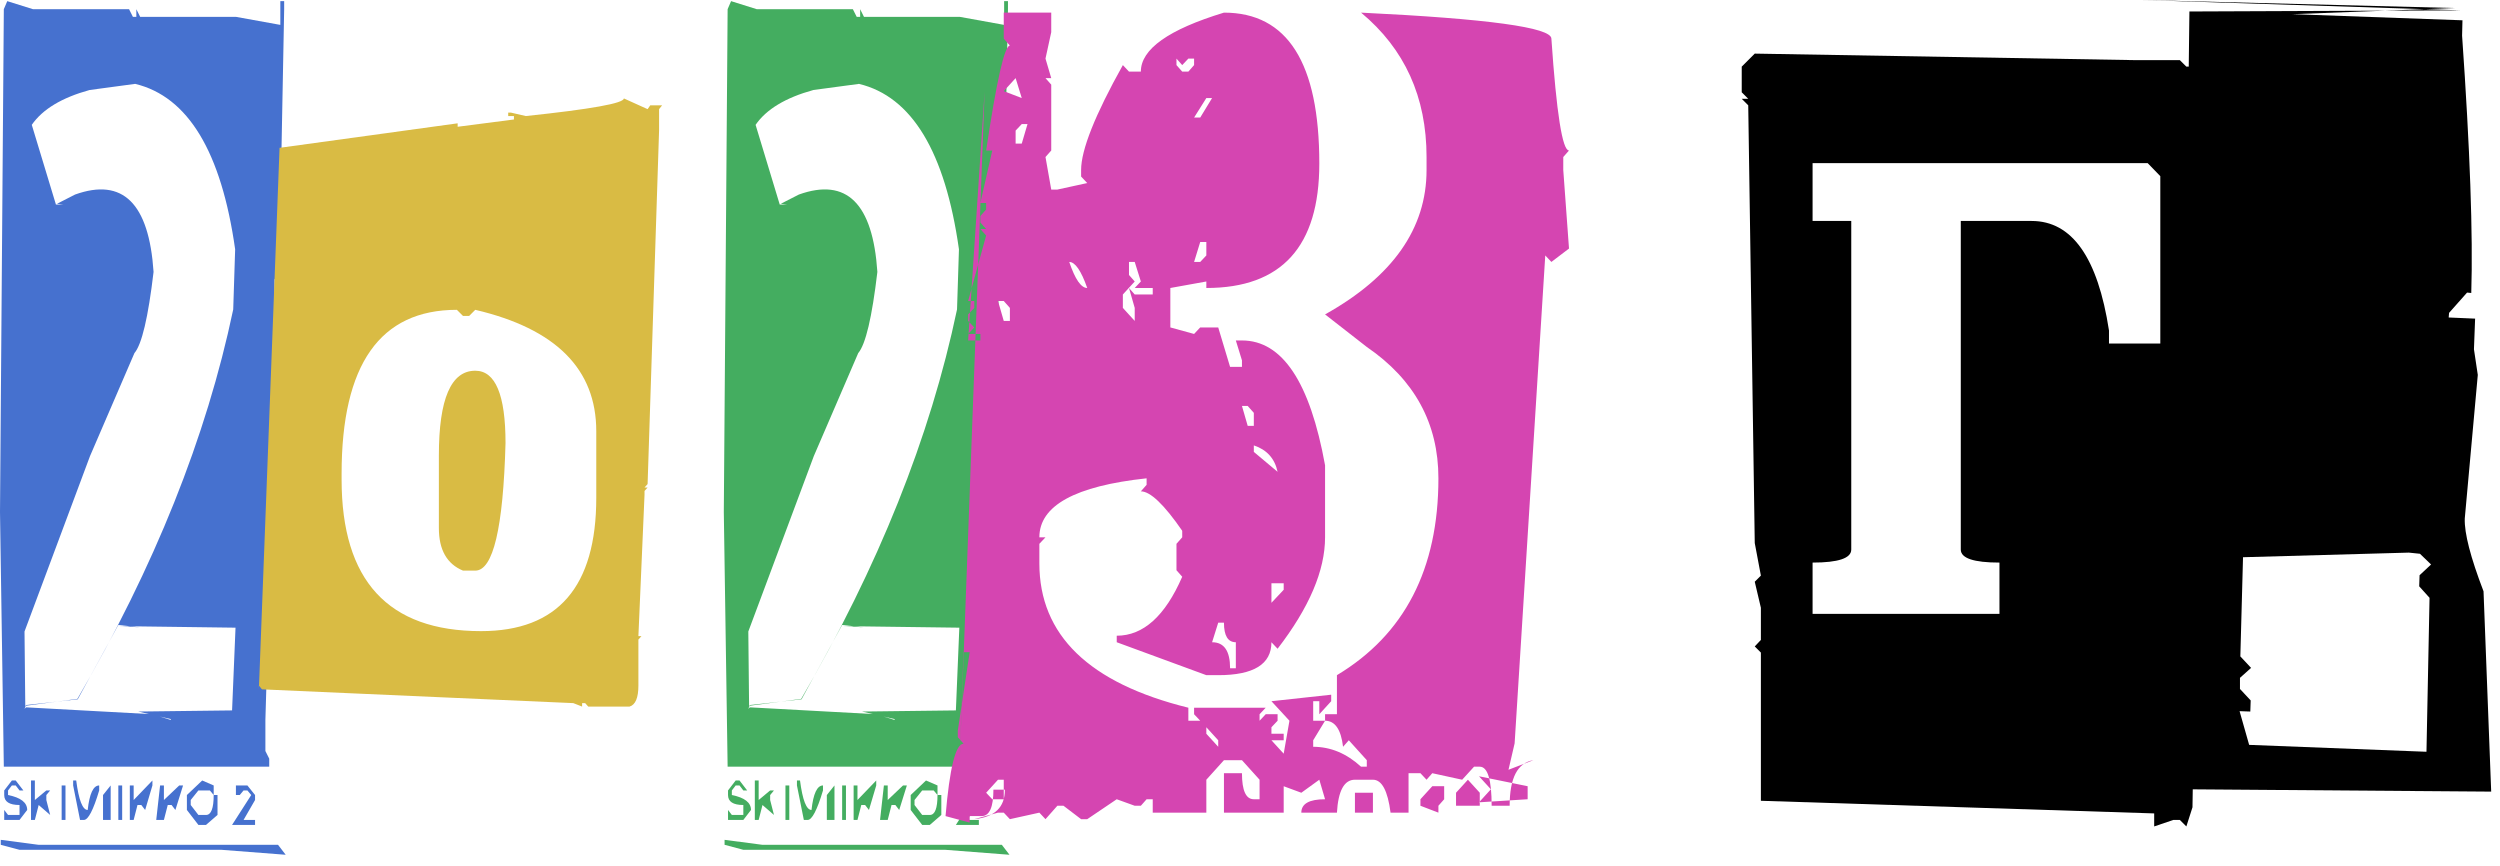 <svg width="153" height="53" viewBox="0 0 153 53" fill="none" xmlns="http://www.w3.org/2000/svg">
<path d="M0.727 47.766H0.961L1.43 48.375H1.195L0.961 48.07H0.727L0.492 48.375V48.656C1.273 48.812 1.664 49.117 1.664 49.57L1.195 50.18H0.258V49.57L0.492 49.875H1.195V49.266C0.57 49.266 0.258 49.062 0.258 48.656V48.375L0.727 47.766ZM1.898 47.766H2.133V48.961L2.836 48.375H3.07L2.836 48.656V48.961L3.07 49.875L2.367 49.266L2.133 50.18H1.898V47.766ZM4.477 47.766H4.664C4.82 48.969 5.055 49.57 5.367 49.57C5.477 48.57 5.711 48.07 6.07 48.07V48.375C5.711 49.578 5.398 50.18 5.133 50.18H4.898L4.477 48.07V47.766ZM9.328 47.766V48.07L8.883 49.57L8.648 49.266H8.414L8.18 50.18H7.945V48.07H8.18V48.961L9.328 47.766ZM12.375 47.766L13.078 48.07V48.656L12.844 48.375H12.141L11.672 48.961V49.266L12.141 49.875H12.609C12.922 49.875 13.078 49.469 13.078 48.656H13.312V49.875L12.609 50.484H12.141L11.438 49.57V48.656L12.375 47.766ZM3.773 48.07H4.008V50.18H3.773V48.07ZM6.773 48.07V50.18H6.305V48.656L6.773 48.07ZM7.242 48.07H7.477V50.18H7.242V48.07ZM9.797 48.07H10.031V48.961L10.969 48.07H11.203L10.734 49.57L10.5 49.266H10.266L10.031 50.18H9.562L9.797 48.07ZM14.438 48.07H15.141L15.609 48.656V48.961L14.906 50.18H15.609V50.484H14.203L15.375 48.656L15.141 48.375H14.906L14.672 48.656H14.438V48.07ZM0.047 51.398L2.367 51.703H17.016L17.484 52.312L13.547 52.008H1.195L0.047 51.703V51.398ZM0.445 0.07L2.016 0.562H7.898L8.133 1.031H8.344V0.562L8.578 1.031H14.438L17.156 1.523V0.07H17.391V0.562L17.156 12.891V16.617H16.477H17.273H17.039L16.805 17.109V19.477L16.594 33.164C16.281 35.07 16.242 36.023 16.477 36.023L16.242 44.062V45.961L16.477 46.43V46.922H0.234L0 31.336L0.234 0.562L0.445 0.07ZM1.945 7.641L3.422 12.516H3.867L3.492 12.469L4.594 11.906C7.516 10.859 9.117 12.438 9.398 16.641C9.07 19.422 8.68 21.078 8.227 21.609L5.508 27.914L1.5 38.648L1.547 43.195L4.734 42.773C9.453 34.695 12.633 26.75 14.273 18.938L14.391 15.258C13.547 9.289 11.508 5.914 8.273 5.133L5.484 5.508C3.781 5.977 2.602 6.688 1.945 7.641ZM1.5 43.383L1.594 43.289L9.328 43.711L10.453 44.062V43.711L10.688 44.062L8.461 43.547L14.203 43.477L14.414 38.414L7.336 38.32L8.555 38.391L7.242 38.25L4.758 42.797L1.594 43.148L1.5 43.383Z" fill="#4671CF"/>
<path d="M38.18 6.023L39.633 6.68L39.797 6.445H40.523L40.336 6.68V7.969L39.633 29.625L39.445 29.836H39.633L39.445 30.047V30.281L39.07 38.93H39.258L39.07 39.141V41.953C39.07 42.703 38.891 43.133 38.531 43.242H36L35.812 43.031H35.625V43.242L35.086 43.031L16.031 42.188L15.844 41.953V42.188L17.109 9.047L28.008 7.547V7.758L31.453 7.312V7.102H31.102V6.891H31.266L32.18 7.102C36.18 6.68 38.18 6.32 38.18 6.023ZM20.906 28.992V29.344C20.906 35.531 23.75 38.625 29.438 38.625C34.141 38.625 36.492 35.906 36.492 30.469V26.391C36.492 22.594 34.023 20.117 29.086 18.961L28.711 19.336H28.336L27.961 18.961C23.258 18.961 20.906 22.305 20.906 28.992ZM29.086 22.688C30.32 22.688 30.938 24.164 30.938 27.117C30.797 32.32 30.18 34.922 29.086 34.922H28.336C27.352 34.516 26.859 33.648 26.859 32.32V27.867C26.859 24.414 27.602 22.688 29.086 22.688Z" fill="#D9BB44"/>
<path d="M45.023 47.766H45.258L45.727 48.375H45.492L45.258 48.07H45.023L44.789 48.375V48.656C45.57 48.812 45.961 49.117 45.961 49.57L45.492 50.18H44.555V49.57L44.789 49.875H45.492V49.266C44.867 49.266 44.555 49.062 44.555 48.656V48.375L45.023 47.766ZM46.195 47.766H46.43V48.961L47.133 48.375H47.367L47.133 48.656V48.961L47.367 49.875L46.664 49.266L46.43 50.18H46.195V47.766ZM48.773 47.766H48.961C49.117 48.969 49.352 49.57 49.664 49.57C49.773 48.57 50.008 48.07 50.367 48.07V48.375C50.008 49.578 49.695 50.18 49.43 50.18H49.195L48.773 48.07V47.766ZM53.625 47.766V48.07L53.18 49.57L52.945 49.266H52.711L52.477 50.18H52.242V48.07H52.477V48.961L53.625 47.766ZM56.672 47.766L57.375 48.07V48.656L57.141 48.375H56.438L55.969 48.961V49.266L56.438 49.875H56.906C57.219 49.875 57.375 49.469 57.375 48.656H57.609V49.875L56.906 50.484H56.438L55.734 49.57V48.656L56.672 47.766ZM48.07 48.07H48.305V50.18H48.07V48.07ZM51.07 48.07V50.18H50.602V48.656L51.07 48.07ZM51.539 48.07H51.773V50.18H51.539V48.07ZM54.094 48.07H54.328V48.961L55.266 48.07H55.5L55.031 49.57L54.797 49.266H54.562L54.328 50.18H53.859L54.094 48.07ZM58.734 48.07H59.438L59.906 48.656V48.961L59.203 50.18H59.906V50.484H58.5L59.672 48.656L59.438 48.375H59.203L58.969 48.656H58.734V48.07ZM44.344 51.398L46.664 51.703H61.312L61.781 52.312L57.844 52.008H45.492L44.344 51.703V51.398ZM44.742 0.07L46.312 0.562H52.195L52.43 1.031H52.641V0.562L52.875 1.031H58.734L61.453 1.523V0.07H61.688V0.562L61.453 12.891V16.617H60.773H61.57H61.336L61.102 17.109V19.477L60.891 33.164C60.578 35.07 60.539 36.023 60.773 36.023L60.539 44.062V45.961L60.773 46.43V46.922H44.531L44.297 31.336L44.531 0.562L44.742 0.07ZM46.242 7.641L47.719 12.516H48.164L47.789 12.469L48.891 11.906C51.812 10.859 53.414 12.438 53.695 16.641C53.367 19.422 52.977 21.078 52.523 21.609L49.805 27.914L45.797 38.648L45.844 43.195L49.031 42.773C53.75 34.695 56.93 26.75 58.57 18.938L58.688 15.258C57.844 9.289 55.805 5.914 52.57 5.133L49.781 5.508C48.078 5.977 46.898 6.688 46.242 7.641ZM45.797 43.383L45.891 43.289L53.625 43.711L54.75 44.062V43.711L54.984 44.062L52.758 43.547L58.5 43.477L58.711 38.414L51.633 38.32L52.852 38.391L51.539 38.25L49.055 42.797L45.891 43.148L45.797 43.383Z" fill="#44AD60"/>
<path d="M61.43 0.773H64.336V1.969L63.984 3.586L64.336 4.781H63.984L64.336 5.18V9.211L63.984 9.609L64.336 11.602H64.711L66.539 11.203L66.164 10.805V10.406C66.164 9.172 67.016 7.031 68.719 3.984L69.094 4.383H69.82C69.82 3.008 71.516 1.805 74.906 0.773C78.797 0.773 80.742 3.852 80.742 10.008C80.742 15.086 78.438 17.625 73.828 17.625V17.227L71.625 17.625V20.039L73.078 20.438L73.453 20.039H74.555L75.281 22.453H76.008V22.055L75.633 20.836H76.008C78.477 20.836 80.172 23.383 81.094 28.477V32.883C81.094 34.914 80.125 37.188 78.188 39.703L77.812 39.305C77.812 40.648 76.727 41.32 74.555 41.32H73.828L68.344 39.305V38.906C69.969 38.906 71.305 37.703 72.352 35.297L72 34.898V33.281L72.352 32.883V32.484C71.242 30.875 70.398 30.07 69.82 30.07L70.172 29.672V29.273C65.797 29.742 63.609 30.945 63.609 32.883H63.984L63.609 33.281V34.477C63.609 38.867 66.648 41.812 72.727 43.312V44.109H73.453L73.078 43.711V43.312H77.461L77.086 43.711V44.109L77.461 43.711H78.188V44.109L77.812 44.508V44.906H78.562V45.305H77.812L78.562 46.125L78.914 44.109L77.812 42.914L81.469 42.516V42.914L80.742 43.711V42.914H80.367V44.109H81.094L80.367 45.305V45.703C81.43 45.703 82.406 46.109 83.297 46.922H83.648V46.523L82.547 45.305L82.195 45.703C82.07 44.641 81.703 44.109 81.094 44.109V43.711H81.82V41.32C85.961 38.836 88.031 34.82 88.031 29.273C88.031 25.914 86.57 23.234 83.648 21.234L81.094 19.242C85.234 16.93 87.305 13.984 87.305 10.406V9.609C87.305 5.938 85.969 2.992 83.297 0.773C91.062 1.148 94.945 1.68 94.945 2.367C95.258 6.93 95.617 9.211 96.023 9.211L95.672 9.609V10.406L96.023 15.211L94.945 16.031L94.57 15.633L92.695 45.492L92.32 47.109L93.844 46.523C92.875 46.68 92.391 47.609 92.391 49.312H91.289C91.289 47.719 91.047 46.922 90.562 46.922H90.211L89.484 47.719L87.656 47.32L87.305 47.719L86.93 47.32H86.203V49.734H85.102C84.93 48.391 84.57 47.719 84.023 47.719H82.922C82.266 47.719 81.898 48.391 81.82 49.734H79.641C79.641 49.188 80.125 48.914 81.094 48.914L80.742 47.719L79.641 48.516L78.562 48.117V49.734H74.906V47.32H76.008C76.008 48.383 76.25 48.914 76.734 48.914H77.086V47.719L76.008 46.523H74.906L73.828 47.719V49.734H70.547V48.914H70.172L69.82 49.312H69.445L68.344 48.914L66.539 50.133H66.164L65.086 49.312H64.711L63.984 50.133L63.609 49.734L61.805 50.133L61.43 49.734H61.078L59.625 50.133C60.875 50.008 61.5 49.406 61.5 48.328H60.797C60.797 49.406 60.555 49.945 60.07 49.945H59.344V50.344L57.867 49.945C58.117 46.992 58.484 45.516 58.969 45.516L58.617 45.117V44.719L59.344 39.914H58.969L58.711 47.203L60.258 5.625L59.25 20.836H60V20.438H59.25L59.625 20.039L59.25 19.641V19.242L59.625 18.844V18.422H59.25L60.352 14.414L60 14.016H60.352L60 13.617V13.219L60.352 12.82V12.422H60L60.727 9.211H60.352C60.992 4.93 61.477 2.789 61.805 2.789L61.43 2.367V0.773ZM72 3.586V3.984L72.352 4.383H72.727L73.078 3.984V3.586H72.727L72.352 3.984L72 3.586ZM61.43 5.578L62.531 6L62.156 4.781L61.43 5.578ZM73.828 6L73.078 7.195H73.453L74.18 6H73.828ZM62.531 7.594L62.156 7.992V8.789H62.531L62.883 7.594H62.531ZM73.453 14.812L73.078 16.031H73.453L73.828 15.633V14.812H73.453ZM65.438 16.031C65.797 17.094 66.164 17.625 66.539 17.625C66.164 16.562 65.797 16.031 65.438 16.031ZM69.094 16.031V16.828L69.445 17.227L68.719 18.023V18.844L69.445 19.641V18.844L69.094 17.625L69.445 18.023H70.547V17.625H69.445L69.82 17.227L69.445 16.031H69.094ZM61.078 18.422L61.43 19.641H61.805V18.844L61.43 18.422H61.078ZM76.008 24.844L76.359 26.062H76.734V25.266L76.359 24.844H76.008ZM76.734 27.258V27.656L78.188 28.875C78.016 28.062 77.531 27.523 76.734 27.258ZM77.812 35.695V36.891L78.562 36.094V35.695H77.812ZM74.555 38.109L74.18 39.305C74.914 39.305 75.281 39.836 75.281 40.898H75.633V39.305C75.148 39.305 74.906 38.906 74.906 38.109H74.555ZM73.828 44.508V44.906L74.555 45.703V45.305L73.828 44.508ZM60.352 48.516L60.727 48.914H61.43V47.719H61.078L60.352 48.516ZM90.516 47.508L91.242 48.305L90.516 49.102L93.492 48.914V48.117L90.516 47.508ZM89.836 47.719L90.562 48.516V49.312H89.109V48.516L89.836 47.719ZM87.656 48.117H88.383V48.914L88.031 49.312V49.734L86.93 49.312V48.914L87.656 48.117ZM82.922 48.516H84.023V49.734H82.922V48.516Z" fill="#D545B1"/>
<path d="M107.391 3.281L130.641 3.68H133.406L133.805 4.078H134.18L134.578 15.891V23.391L134.18 49.406L133.805 50.578L133.406 50.18H133.008L131.836 50.578V49.781L107.766 49.008V39.938L107.391 39.562L107.766 39.164V37.195L107.391 35.602L107.766 35.227L107.391 33.234L106.992 6.445L106.594 6.047H106.992L106.594 5.648V4.078L107.391 3.281ZM110.93 9.984V13.523H113.297V33.633C113.297 34.164 112.508 34.43 110.93 34.43V37.57H122.367V34.43C120.789 34.43 120 34.164 120 33.633V13.523H124.336C126.805 13.523 128.383 15.758 129.07 20.227V21.023H132.211V10.781L131.438 9.984H110.93Z" fill="black"/>
<path d="M131.062 0L150.234 0.492L140.297 0.867L150.703 1.242L150.68 2.18C151.164 9.117 151.352 14.367 151.242 17.93L150.984 17.906L149.883 19.148L149.859 19.43L151.477 19.5L151.406 21.375L151.641 22.945L150.844 31.734C150.812 32.625 151.195 34.109 151.992 36.188L152.461 48.445H152.203L133.922 48.305L133.664 47.977L133.922 39.82L133.664 39.492L133.945 38.578L133.805 16.102L133.992 0.703L150.633 0.633L131.062 0ZM137.273 34.102L137.109 40.172L137.766 40.875L137.086 41.484V42.164L137.742 42.867L137.719 43.547L137.062 43.523L137.648 45.586L148.5 46.008L148.688 36.586L148.055 35.883L148.078 35.203L148.781 34.547L148.102 33.891L147.422 33.82L137.273 34.102Z" fill="black"/>
</svg>
